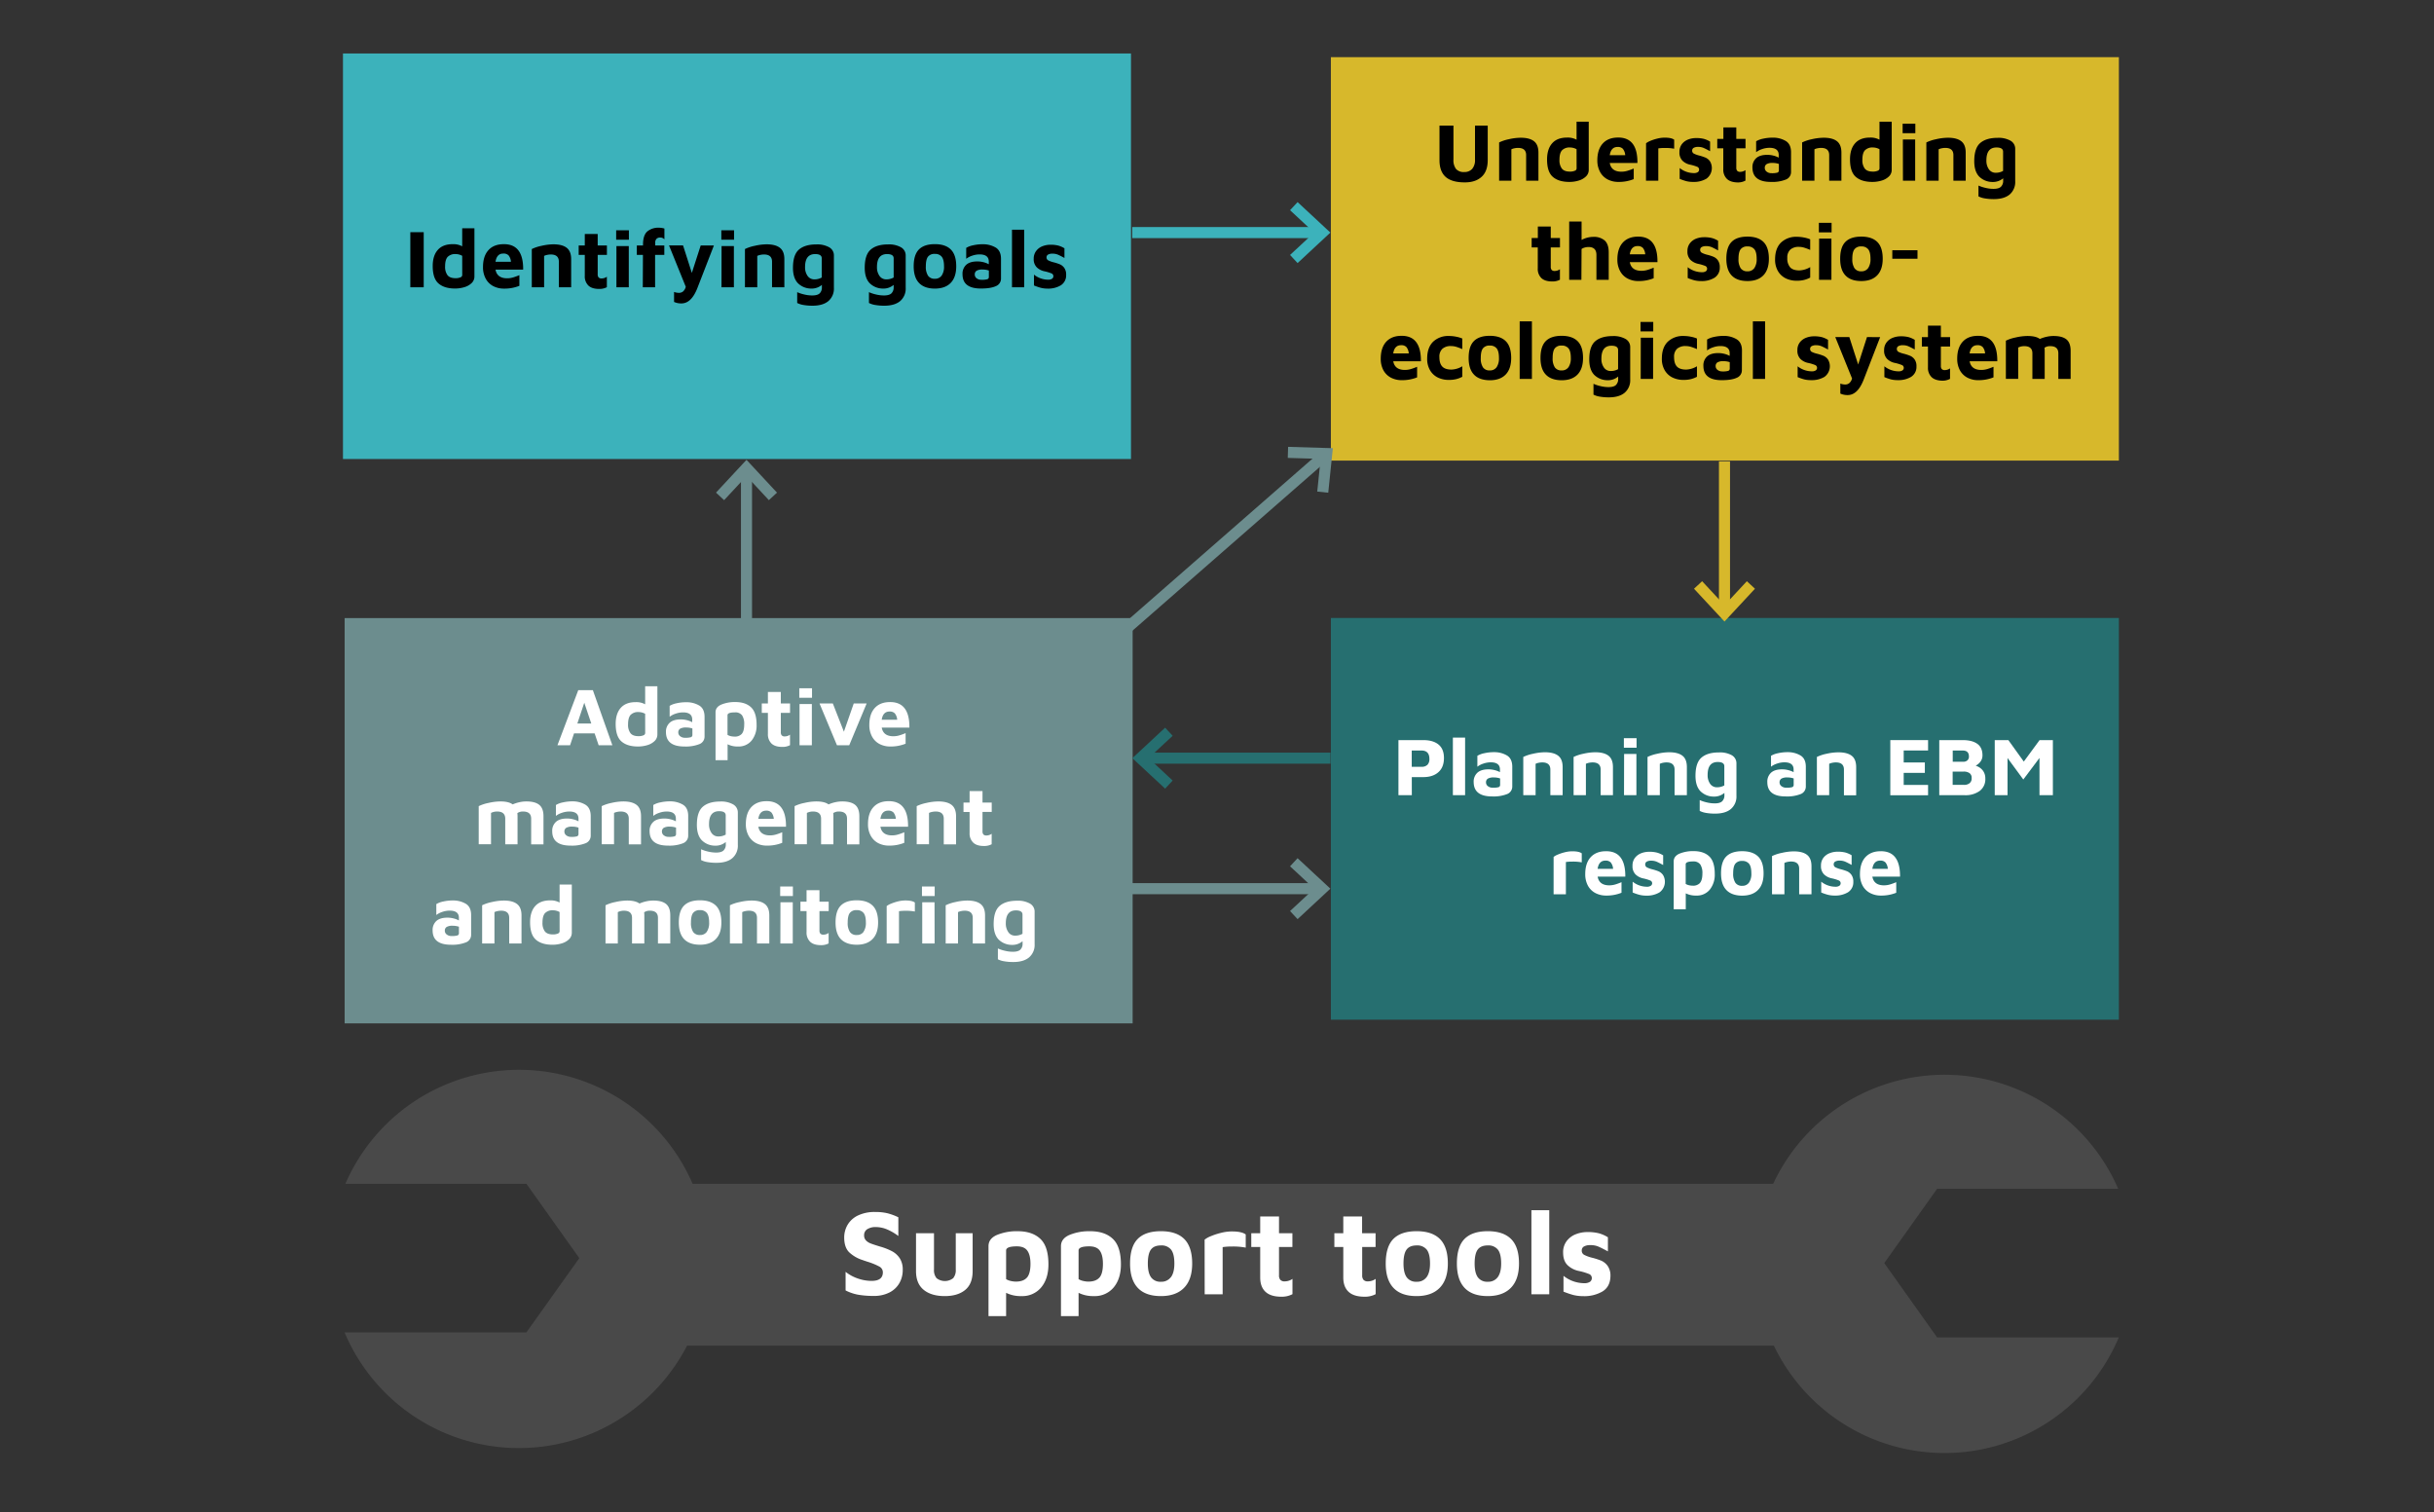 <svg id="Ebene_1" data-name="Ebene 1" xmlns="http://www.w3.org/2000/svg" viewBox="0 0 1320 820"><rect x="0" y="0" width="1320" height="820" fill="#333333" stroke="none"/><defs><style>.cls-1{fill:#3cb2bb;}.cls-2{fill:#d7b82b;}.cls-3{fill:#6c8d8e;}.cls-4{fill:#266f70;}.cls-5{fill:#494949;}.cls-6{fill:#fff;}.cls-10,.cls-7,.cls-8,.cls-9{fill:none;stroke-miterlimit:10;stroke-width:6px;}.cls-7{stroke:#3cb2bb;}.cls-8{stroke:#6c8d8e;}.cls-9{stroke:#266f70;}.cls-10{stroke:#d7b82b;}</style></defs><title>aquacross_Website_grafik_01</title><rect class="cls-1" x="186" y="29" width="427.35" height="219.93"/><rect class="cls-2" x="721.76" y="31" width="427.35" height="218.79"/><rect class="cls-3" x="186.9" y="335.2" width="427.35" height="219.8"/><rect class="cls-4" x="721.76" y="335.14" width="427.35" height="217.86"/><path class="cls-5" d="M1050.53,725.29h0L1021.87,685l28.66-40.32h98.19A102.61,102.61,0,0,0,961.62,642h-586a102.61,102.61,0,0,0-188.31,0h98.19l28.67,40.31L285.45,722.6H186.87a102.62,102.62,0,0,0,185.73,7.17H962a102.62,102.62,0,0,0,187.07-4.48Z"/><path class="cls-6" d="M465.38,702.14a24.39,24.39,0,0,1-6.8-2.32V689.74a21.79,21.79,0,0,0,6.7,3.63,22.86,22.86,0,0,0,7.36,1.28q6.15,0,6.15-4.65a3.53,3.53,0,0,0-2-3.17,35.7,35.7,0,0,0-6.34-2.58c-1.35-.44-2.18-.72-2.49-.85a18.86,18.86,0,0,1-7.42-4.25q-2.71-2.68-2.71-8a13.54,13.54,0,0,1,1.83-6.9,13,13,0,0,1,5.62-5.07,20.86,20.86,0,0,1,9.36-1.9,27.78,27.78,0,0,1,6.63.69,31.14,31.14,0,0,1,5.92,2.19v10.14a28.59,28.59,0,0,0-5.88-3.47,15.83,15.83,0,0,0-6.35-1.37,8.28,8.28,0,0,0-4.61,1.14,3.75,3.75,0,0,0-1.73,3.31,3.86,3.86,0,0,0,1,2.78,7,7,0,0,0,2.59,1.66c1,.4,2.67.94,4.94,1.64a33.74,33.74,0,0,1,6.67,2.61,11.51,11.51,0,0,1,4.18,3.86,11.23,11.23,0,0,1,1.57,6.22,14.21,14.21,0,0,1-1.83,7.19,12.91,12.91,0,0,1-5.39,5.07,18,18,0,0,1-8.41,1.86A48.17,48.17,0,0,1,465.38,702.14Z"/><path class="cls-6" d="M500.92,699.49q-4.16-3.4-4.15-10.2V668.81h9.75V688.5a6.75,6.75,0,0,0,1.4,4.68,7.32,7.32,0,0,0,9,0,6.75,6.75,0,0,0,1.41-4.68V668.81h9.15v20.48c0,4.57-1.31,8-4,10.23s-6.36,3.37-11.15,3.37S503.69,701.76,500.92,699.49Z"/><path class="cls-6" d="M564.2,671.86q4.38,4.14,4.38,13.83,0,7.78-3.92,12.49a13.22,13.22,0,0,1-10.73,4.71,17.55,17.55,0,0,1-8.3-1.77v12.63h-9.55V675.81q0-4,4.41-6a28,28,0,0,1,11.35-2.1Q559.82,667.7,564.2,671.86Zm-7.26,21q1.9-2.22,1.9-7.46,0-4.71-1.67-7.09c-1.11-1.6-3-2.39-5.72-2.39q-5.82,0-5.82,2.22v15.57a8.35,8.35,0,0,0,2.61,1,12.58,12.58,0,0,0,2.81.33C553.71,695,555.68,694.3,556.94,692.82Z"/><path class="cls-6" d="M603.51,671.86q4.38,4.14,4.38,13.83,0,7.78-3.92,12.49a13.24,13.24,0,0,1-10.73,4.71,17.62,17.62,0,0,1-8.31-1.77v12.63h-9.55V675.81c0-2.66,1.48-4.66,4.42-6a27.9,27.9,0,0,1,11.35-2.1Q599.13,667.7,603.51,671.86Zm-7.26,21q1.89-2.22,1.89-7.46,0-4.71-1.66-7.09c-1.12-1.6-3-2.39-5.73-2.39q-5.82,0-5.82,2.22v15.57a8.5,8.5,0,0,0,2.62,1,12.58,12.58,0,0,0,2.81.33Q594.35,695,596.25,692.82Z"/><path class="cls-6" d="M617.05,698.44q-4.2-4.44-4.19-13.21,0-9.15,4.15-13.34t12.59-4.19q8.45,0,12.69,4.29t4.25,13.24q0,8.64-4.38,13.15t-12.56,4.51Q621.23,702.89,617.05,698.44Zm18-5.85q1.83-2.52,1.83-7.36,0-5.29-1.8-7.55a6.55,6.55,0,0,0-5.46-2.26q-3.79,0-5.46,2.26t-1.67,7.55c0,3.36.58,5.84,1.74,7.46a6.18,6.18,0,0,0,5.39,2.42A6.28,6.28,0,0,0,635,692.59Z"/><path class="cls-6" d="M653.28,672.28a13.82,13.82,0,0,1,3.43-1.9,37,37,0,0,1,5.5-1.79,23.86,23.86,0,0,1,5.85-.76c3.62,0,6.12.55,7.52,1.64v7.13a36.58,36.58,0,0,0-7.52-.59,31.43,31.43,0,0,0-5,.33v25.57h-9.74Z"/><path class="cls-6" d="M686.27,700.54q-2.84-2.68-2.84-7.72V676.27h-4.84v-7.46h4.84v-9.09h10.2v9.09h7.26v7.46h-7.26v15.3a3.72,3.72,0,0,0,.72,2.52,3.07,3.07,0,0,0,2.42.82,7,7,0,0,0,2.16-.36,6.61,6.61,0,0,0,2-1v8.3a12.37,12.37,0,0,1-6.08,1.38C691,703.22,688.17,702.32,686.27,700.54Z"/><path class="cls-6" d="M731.33,700.54q-2.83-2.68-2.84-7.72V676.27h-4.84v-7.46h4.84v-9.09h10.2v9.09H746v7.46h-7.26v15.3a3.72,3.72,0,0,0,.72,2.52,3.07,3.07,0,0,0,2.42.82,7,7,0,0,0,2.16-.36,6.61,6.61,0,0,0,2-1v8.3a12.37,12.37,0,0,1-6.08,1.38C736.08,703.22,733.23,702.32,731.33,700.54Z"/><path class="cls-6" d="M755.7,698.44q-4.2-4.44-4.19-13.21,0-9.15,4.15-13.34t12.59-4.19q8.44,0,12.69,4.29t4.25,13.24q0,8.64-4.38,13.15t-12.56,4.51Q759.88,702.89,755.7,698.44Zm18-5.85q1.83-2.52,1.83-7.36,0-5.29-1.8-7.55a6.55,6.55,0,0,0-5.46-2.26q-3.79,0-5.46,2.26t-1.67,7.55c0,3.36.58,5.84,1.74,7.46a6.18,6.18,0,0,0,5.39,2.42A6.28,6.28,0,0,0,773.68,692.59Z"/><path class="cls-6" d="M794.28,698.44q-4.18-4.44-4.18-13.21,0-9.15,4.15-13.34t12.59-4.19q8.43,0,12.69,4.29t4.25,13.24q0,8.64-4.38,13.15t-12.56,4.51Q798.47,702.89,794.28,698.44Zm18-5.85q1.83-2.52,1.83-7.36,0-5.29-1.8-7.55a6.55,6.55,0,0,0-5.46-2.26q-3.8,0-5.46,2.26t-1.67,7.55c0,3.36.58,5.84,1.73,7.46a6.21,6.21,0,0,0,5.4,2.42A6.28,6.28,0,0,0,812.27,692.59Z"/><path class="cls-6" d="M830.51,701.91V656.32h9.68v45.59Z"/><path class="cls-6" d="M853.14,702.27a44.9,44.9,0,0,1-5.23-1.8V691.9a18.21,18.21,0,0,0,11.12,4,5.53,5.53,0,0,0,3.24-.75,2.44,2.44,0,0,0,1-2.06,2.35,2.35,0,0,0-1.63-2.22,32.36,32.36,0,0,0-5.24-1.57,12.43,12.43,0,0,1-6.24-3.14c-1.64-1.57-2.45-3.86-2.45-6.87a9.89,9.89,0,0,1,2-6.34,11.32,11.32,0,0,1,4.94-3.63,16.9,16.9,0,0,1,6.18-1.15,24.14,24.14,0,0,1,6.37.69A19,19,0,0,1,872,671v7.65c-2.22-1.21-4-2.09-5.17-2.61a10.78,10.78,0,0,0-4.25-.79,6.84,6.84,0,0,0-3.6.76,2.38,2.38,0,0,0-1.17,2.12,2.54,2.54,0,0,0,1.31,2.39,19.27,19.27,0,0,0,4.18,1.54,37.42,37.42,0,0,1,5.17,1.66,8.61,8.61,0,0,1,3.4,2.82,9.13,9.13,0,0,1,1.5,5.59q-.12,5.63-4.25,8.21a19.4,19.4,0,0,1-10.46,2.58A21.87,21.87,0,0,1,853.14,702.27Z"/><path d="M222.53,125.92h7.26V155.8h-7.26Z"/><path d="M257.29,123.81v26.08a4.9,4.9,0,0,1-1.47,3.58,9.41,9.41,0,0,1-3.9,2.24,17,17,0,0,1-5.15.76q-5.78,0-8.94-2.73t-3.16-9.45q0-5.65,2.76-8.76c1.83-2.08,4.53-3.11,8.08-3.11a10,10,0,0,1,5.15,1.16v-9.77Zm-6.63,14.92a7.41,7.41,0,0,0-3.49-.94,5.7,5.7,0,0,0-4.39,1.52q-1.4,1.53-1.39,5.16a7.51,7.51,0,0,0,1.3,4.77c.87,1.09,2.31,1.63,4.35,1.63a6.46,6.46,0,0,0,2.64-.45,1.37,1.37,0,0,0,1-1.25Z"/><path d="M283.72,146.21h-15c.57,3.14,2.67,4.71,6.32,4.71a11.56,11.56,0,0,0,3.25-.47,33.16,33.16,0,0,0,3.38-1.24V155a21.45,21.45,0,0,1-8.24,1.52,12.49,12.49,0,0,1-6.05-1.41,9.83,9.83,0,0,1-4-4.05,12.85,12.85,0,0,1-1.44-6.23q0-5.91,2.94-9.16c1.95-2.17,4.74-3.25,8.35-3.25Q283.86,132.37,283.72,146.21Zm-15-4.25h8.37a6.19,6.19,0,0,0-1.27-3.45,3.71,3.71,0,0,0-2.85-1C270.58,137.48,269.17,139,268.72,142Z"/><path d="M293.71,133.31a29.45,29.45,0,0,1,6.41-.81c3.19,0,5.6.63,7.21,1.89s2.42,3.31,2.42,6.18V155.8h-6.67V141.91c0-2.6-1.47-3.9-4.39-3.9a9.48,9.48,0,0,0-2,.23,6.12,6.12,0,0,0-1.61.54v17h-6.68V135.06A22.08,22.08,0,0,1,293.71,133.31Z"/><path d="M319.09,154.86a6.93,6.93,0,0,1-1.95-5.29V138.24h-3.31v-5.11h3.31v-6.22h7v6.22h5v5.11h-5v10.48a2.57,2.57,0,0,0,.49,1.73,2.13,2.13,0,0,0,1.66.56,4.94,4.94,0,0,0,1.48-.25,4.27,4.27,0,0,0,1.34-.7v5.69a8.45,8.45,0,0,1-4.16.94Q321,156.69,319.09,154.86Z"/><path d="M334.16,124.89h6.9V130h-6.9Zm.14,8.56H341l0,22.35H334.3Z"/><path d="M348.68,138.24h-3.32v-5.11h3.36v-.54c0-3.4.82-5.77,2.35-7.1a9.37,9.37,0,0,1,6.3-2,10.24,10.24,0,0,1,1.57.14,8.77,8.77,0,0,1,1.38.31v5.87a3.72,3.72,0,0,0-1-.74,2.75,2.75,0,0,0-1.26-.25,2.81,2.81,0,0,0-2,.67,3,3,0,0,0-.71,2.29v1.34h4.92v5.11h-5V155.8h-6.67Z"/><path d="M387.16,133.13l-8.92,23q-3.27,8.42-8.69,8.42a9.29,9.29,0,0,1-4-.81v-5.42a7.63,7.63,0,0,0,2.64.49,3.44,3.44,0,0,0,2.27-.76,5.11,5.11,0,0,0,1.45-2.51l-9.09-22.44h7.61L375.2,148,380,133.13Z"/><path d="M391.19,124.89h6.9V130h-6.9Zm.13,8.56H398l0,22.35h-6.72Z"/><path d="M409.33,133.31a29.38,29.38,0,0,1,6.41-.81q4.78,0,7.21,1.89t2.42,6.18V155.8h-6.68V141.91q0-3.9-4.39-3.9a9.39,9.39,0,0,0-2,.23,6.35,6.35,0,0,0-1.62.54v17H404V135.06A21.93,21.93,0,0,1,409.33,133.31Z"/><path d="M449.67,134.1a5,5,0,0,1,2.57,4.5v17.47a8.87,8.87,0,0,1-3,7.21q-3,2.5-8.55,2.51a28.28,28.28,0,0,1-5-.4,11.42,11.42,0,0,1-3.36-1.08v-5.87a19.52,19.52,0,0,0,3.63,1.21,18.31,18.31,0,0,0,4.48.58c1.94,0,3.31-.38,4.1-1.16a4.39,4.39,0,0,0,1.18-3.27v-1.3a8.47,8.47,0,0,1-5.73,2,10.25,10.25,0,0,1-7.35-3c-1.73-1.87-2.6-4.62-2.6-8.27q0-7.08,3.25-9.88t9.43-2.8A13.2,13.2,0,0,1,449.67,134.1ZM438,149.68a4.35,4.35,0,0,0,3.65,1.82,7.87,7.87,0,0,0,4-1V140.08c0-1.53-1.19-2.29-3.58-2.29q-5.46,0-5.47,7A8,8,0,0,0,438,149.68Z"/><path d="M488.59,134.1a5,5,0,0,1,2.58,4.5v17.47a8.87,8.87,0,0,1-3,7.21q-3,2.5-8.56,2.51a28.24,28.24,0,0,1-5-.4,11.22,11.22,0,0,1-3.36-1.08v-5.87a19.38,19.38,0,0,0,3.62,1.21,18.43,18.43,0,0,0,4.48.58c1.94,0,3.31-.38,4.1-1.16a4.39,4.39,0,0,0,1.19-3.27v-1.3a8.47,8.47,0,0,1-5.73,2,10.25,10.25,0,0,1-7.35-3c-1.73-1.87-2.6-4.62-2.6-8.27q0-7.08,3.25-9.88t9.43-2.8A13.13,13.13,0,0,1,488.59,134.1ZM477,149.68a4.35,4.35,0,0,0,3.65,1.82,7.9,7.9,0,0,0,4-1V140.08c0-1.53-1.19-2.29-3.58-2.29q-5.48,0-5.47,7A8,8,0,0,0,477,149.68Z"/><path d="M498.38,153.42q-2.86-3-2.87-9,0-6.27,2.85-9.14t8.62-2.87q5.77,0,8.69,2.93t2.91,9.08q0,5.91-3,9c-2,2.06-4.86,3.09-8.6,3.09S500.29,155.46,498.38,153.42Zm12.32-4a8.48,8.48,0,0,0,1.26-5c0-2.42-.42-4.15-1.24-5.18a4.49,4.49,0,0,0-3.74-1.54,4.34,4.34,0,0,0-3.74,1.54q-1.14,1.55-1.14,5.18a8.8,8.8,0,0,0,1.19,5.1,4.22,4.22,0,0,0,3.69,1.66A4.31,4.31,0,0,0,510.7,149.42Z"/><path d="M539.86,134.18q3,1.73,3,6.21l0,10.71a4.34,4.34,0,0,1-2.82,4.09c-1.85.86-4.55,1.28-8.11,1.28q-9.95,0-9.94-7.75a6.54,6.54,0,0,1,2-5.11q2-1.83,6.07-1.83a13.41,13.41,0,0,1,3.31.42,12.28,12.28,0,0,1,2.87,1.1v-1.43q0-3.9-5-3.9a12.33,12.33,0,0,0-4,.69,10.82,10.82,0,0,0-3.25,1.68v-5.91a11.7,11.7,0,0,1,3.7-1.39,23.28,23.28,0,0,1,5.35-.58A13.56,13.56,0,0,1,539.86,134.18Zm-4.48,17.27a1.21,1.21,0,0,0,.9-1.25v-3.49a10.58,10.58,0,0,0-3.45-.54,6,6,0,0,0-3.2.65,2.25,2.25,0,0,0-1,2,2.53,2.53,0,0,0,1,2.1,4,4,0,0,0,2.49.81A11,11,0,0,0,535.38,151.45Z"/><path d="M548.82,155.8V124.58h6.63V155.8Z"/><path d="M564.32,156.05a30.26,30.26,0,0,1-3.58-1.24v-5.87a12.42,12.42,0,0,0,7.61,2.74,3.7,3.7,0,0,0,2.22-.52,1.66,1.66,0,0,0,.69-1.41,1.6,1.6,0,0,0-1.12-1.52,22.34,22.34,0,0,0-3.58-1.08,8.5,8.5,0,0,1-4.28-2.15,6.21,6.21,0,0,1-1.68-4.7A6.81,6.81,0,0,1,562,136a7.75,7.75,0,0,1,3.38-2.48,11.76,11.76,0,0,1,4.23-.79,16.83,16.83,0,0,1,4.37.47,13.1,13.1,0,0,1,3.29,1.46v5.24c-1.52-.83-2.7-1.43-3.54-1.79a7.26,7.26,0,0,0-2.91-.54,4.6,4.6,0,0,0-2.46.52,1.63,1.63,0,0,0-.81,1.45,1.75,1.75,0,0,0,.9,1.64,13.15,13.15,0,0,0,2.86,1.05,25.66,25.66,0,0,1,3.54,1.14,5.85,5.85,0,0,1,2.33,1.93,6.23,6.23,0,0,1,1,3.83,6.33,6.33,0,0,1-2.91,5.62,13.27,13.27,0,0,1-7.17,1.77A15,15,0,0,1,564.32,156.05Z"/><path d="M784.06,96q-3.4-3-3.4-9.14V68.11h7.57V86.52a7.83,7.83,0,0,0,1.39,5.11,5.47,5.47,0,0,0,4.43,1.66,5.53,5.53,0,0,0,4.35-1.71,7.39,7.39,0,0,0,1.52-5.06V68.11h6.9V86.83q0,6.06-3.34,9.08t-9.07,3Q787.46,98.93,784.06,96Z"/><path d="M818.29,75.5a29.23,29.23,0,0,1,6.4-.8c3.2,0,5.6.62,7.21,1.88s2.42,3.31,2.42,6.18V98h-6.67V84.1c0-2.6-1.47-3.89-4.39-3.89a9.46,9.46,0,0,0-2,.22,6.25,6.25,0,0,0-1.61.54V98H813V77.25A22.19,22.19,0,0,1,818.29,75.5Z"/><path d="M861.6,66V92.08a4.87,4.87,0,0,1-1.48,3.58,9.31,9.31,0,0,1-3.89,2.24,17,17,0,0,1-5.15.76q-5.79,0-8.94-2.73T839,86.48q0-5.66,2.76-8.76c1.83-2.08,4.53-3.11,8.08-3.11A10,10,0,0,1,855,75.77V66ZM855,80.92a7.44,7.44,0,0,0-3.49-.94,5.68,5.68,0,0,0-4.39,1.52q-1.4,1.53-1.39,5.16a7.51,7.51,0,0,0,1.3,4.77c.86,1.09,2.31,1.63,4.34,1.63a6.48,6.48,0,0,0,2.65-.45,1.38,1.38,0,0,0,1-1.25Z"/><path d="M888,88.4h-15c.57,3.14,2.67,4.71,6.32,4.71a11.49,11.49,0,0,0,3.24-.47A33.29,33.29,0,0,0,886,91.4v5.74a21.47,21.47,0,0,1-8.25,1.52,12.45,12.45,0,0,1-6-1.41,9.85,9.85,0,0,1-4-4A13,13,0,0,1,866.26,87q0-5.91,2.93-9.16t8.36-3.25Q888.17,74.56,888,88.4Zm-15-4.25h8.38a6.14,6.14,0,0,0-1.28-3.45,3.67,3.67,0,0,0-2.84-1Q873.7,79.67,873,84.15Z"/><path d="M892.69,77.7A9.54,9.54,0,0,1,895,76.4a24.18,24.18,0,0,1,3.77-1.23,16.28,16.28,0,0,1,4-.52q3.72,0,5.16,1.12v4.88a25.06,25.06,0,0,0-5.16-.4,22.75,22.75,0,0,0-3.44.22V98h-6.68Z"/><path d="M914.51,98.24A30.36,30.36,0,0,1,910.92,97V91.14a12.49,12.49,0,0,0,7.62,2.73,3.75,3.75,0,0,0,2.22-.52,1.66,1.66,0,0,0,.69-1.41,1.61,1.61,0,0,0-1.12-1.52,22.68,22.68,0,0,0-3.58-1.08,8.38,8.38,0,0,1-4.28-2.15,6.21,6.21,0,0,1-1.68-4.7,6.86,6.86,0,0,1,1.34-4.35,7.81,7.81,0,0,1,3.38-2.48,11.77,11.77,0,0,1,4.24-.79,16.83,16.83,0,0,1,4.37.47,13.43,13.43,0,0,1,3.29,1.46V82c-1.53-.83-2.71-1.43-3.54-1.79a7.33,7.33,0,0,0-2.91-.54,4.61,4.61,0,0,0-2.47.52,1.64,1.64,0,0,0-.8,1.45,1.74,1.74,0,0,0,.89,1.64,13.49,13.49,0,0,0,2.87,1.05A26.6,26.6,0,0,1,925,85.51a6,6,0,0,1,2.33,1.93,7.14,7.14,0,0,1-1.88,9.45,13.27,13.27,0,0,1-7.17,1.77A15,15,0,0,1,914.51,98.24Z"/><path d="M936.57,97.05a6.93,6.93,0,0,1-2-5.29V80.43H931.3V75.32h3.32V69.1h7v6.22h5v5.11h-5V90.91a2.57,2.57,0,0,0,.49,1.73,2.13,2.13,0,0,0,1.66.56,5,5,0,0,0,1.48-.25,4.59,4.59,0,0,0,1.34-.69v5.68a8.48,8.48,0,0,1-4.17,1C939.82,98.89,937.87,98.27,936.57,97.05Z"/><path d="M968.31,76.38c2,1.15,3,3.21,3,6.2l0,10.71a4.33,4.33,0,0,1-2.83,4.09,19.92,19.92,0,0,1-8.1,1.28q-9.95,0-10-7.75a6.54,6.54,0,0,1,2-5.11q2-1.83,6.07-1.83a13.41,13.41,0,0,1,3.31.42,12.11,12.11,0,0,1,2.87,1.1V84.06q0-3.9-5-3.9a12.34,12.34,0,0,0-4,.69,10.82,10.82,0,0,0-3.25,1.68V76.62a11.7,11.7,0,0,1,3.7-1.39,23.91,23.91,0,0,1,5.35-.58A13.53,13.53,0,0,1,968.31,76.38Zm-4.48,17.26a1.21,1.21,0,0,0,.89-1.25V88.9a10.49,10.49,0,0,0-3.45-.54,6.1,6.1,0,0,0-3.2.65,2.25,2.25,0,0,0-1,2,2.53,2.53,0,0,0,1.05,2.1,4,4,0,0,0,2.49.81A11.14,11.14,0,0,0,963.83,93.64Z"/><path d="M982.6,75.5a29.23,29.23,0,0,1,6.4-.8c3.2,0,5.6.62,7.21,1.88s2.42,3.31,2.42,6.18V98H992V84.1c0-2.6-1.47-3.89-4.39-3.89a9.46,9.46,0,0,0-2,.22,6.25,6.25,0,0,0-1.61.54V98h-6.68V77.25A22.19,22.19,0,0,1,982.6,75.5Z"/><path d="M1025.91,66V92.08a4.87,4.87,0,0,1-1.48,3.58,9.31,9.31,0,0,1-3.89,2.24,17,17,0,0,1-5.15.76q-5.79,0-8.94-2.73t-3.16-9.45q0-5.66,2.76-8.76c1.83-2.08,4.53-3.11,8.08-3.11a10,10,0,0,1,5.15,1.16V66Zm-6.63,14.92a7.44,7.44,0,0,0-3.49-.94,5.68,5.68,0,0,0-4.39,1.52Q1010,83,1010,86.66a7.51,7.51,0,0,0,1.3,4.77c.86,1.09,2.31,1.63,4.34,1.63a6.48,6.48,0,0,0,2.65-.45,1.38,1.38,0,0,0,1-1.25Z"/><path d="M1031.83,67.08h6.89v5.15h-6.89Zm.13,8.56h6.67l0,22.35H1032Z"/><path d="M1050,75.5a29.3,29.3,0,0,1,6.4-.8c3.2,0,5.6.62,7.22,1.88s2.41,3.31,2.41,6.18V98h-6.67V84.1c0-2.6-1.46-3.89-4.39-3.89a9.46,9.46,0,0,0-2,.22,6.39,6.39,0,0,0-1.61.54V98h-6.67V77.25A21.93,21.93,0,0,1,1050,75.5Z"/><path d="M1090.31,76.29a5,5,0,0,1,2.57,4.5V98.26a8.87,8.87,0,0,1-3,7.21q-3,2.5-8.56,2.51a28.24,28.24,0,0,1-5-.4,11.22,11.22,0,0,1-3.36-1.08v-5.87a19.26,19.26,0,0,0,3.63,1.21,18.31,18.31,0,0,0,4.48.58c1.94,0,3.3-.38,4.09-1.16a4.35,4.35,0,0,0,1.19-3.27v-1.3a8.47,8.47,0,0,1-5.73,2,10.25,10.25,0,0,1-7.35-3c-1.73-1.87-2.6-4.62-2.6-8.27q0-7.08,3.25-9.87t9.43-2.8A13.2,13.2,0,0,1,1090.31,76.29Zm-11.65,15.58a4.35,4.35,0,0,0,3.65,1.82,7.9,7.9,0,0,0,4-1V82.27c0-1.53-1.19-2.29-3.58-2.29q-5.48,0-5.47,7A7.94,7.94,0,0,0,1078.66,91.87Z"/><path d="M835.91,150.8a6.89,6.89,0,0,1-1.95-5.28V134.18h-3.31v-5.1H834v-6.23h7v6.23h5v5.1h-5v10.49a2.6,2.6,0,0,0,.49,1.72,2.14,2.14,0,0,0,1.66.56,4.64,4.64,0,0,0,1.48-.25,4.15,4.15,0,0,0,1.34-.69v5.69a8.45,8.45,0,0,1-4.16.94Q837.86,152.64,835.91,150.8Z"/><path d="M870.25,130.42q2.19,2,2.19,6.45v14.87h-6.67V138.26c0-2.87-1.44-4.3-4.3-4.3a7.49,7.49,0,0,0-2.11.31,5,5,0,0,0-1.65.77l-.09,16.7H851V120.12h6.72v10a13.31,13.31,0,0,1,6.4-1.66A8.9,8.9,0,0,1,870.25,130.42Z"/><path d="M898.87,142.16h-15c.57,3.13,2.67,4.7,6.32,4.7a11.49,11.49,0,0,0,3.24-.47,30.88,30.88,0,0,0,3.39-1.23v5.73a21.28,21.28,0,0,1-8.25,1.53,12.34,12.34,0,0,1-6-1.42,9.77,9.77,0,0,1-4-4.05,12.83,12.83,0,0,1-1.44-6.23q0-5.91,2.94-9.16c2-2.16,4.74-3.24,8.35-3.24Q899,128.32,898.87,142.16Zm-15-4.26h8.37a6.25,6.25,0,0,0-1.27-3.45,3.75,3.75,0,0,0-2.85-1C885.73,133.42,884.31,134.92,883.87,137.9Z"/><path d="M918.85,152a28.37,28.37,0,0,1-3.58-1.23v-5.87a12.47,12.47,0,0,0,7.61,2.73,3.79,3.79,0,0,0,2.22-.51,1.68,1.68,0,0,0,.69-1.41,1.61,1.61,0,0,0-1.12-1.53,23.68,23.68,0,0,0-3.58-1.07,8.58,8.58,0,0,1-4.28-2.15,6.23,6.23,0,0,1-1.68-4.71,6.76,6.76,0,0,1,1.35-4.34,7.85,7.85,0,0,1,3.38-2.49,11.75,11.75,0,0,1,4.23-.78,16.83,16.83,0,0,1,4.37.47,12.75,12.75,0,0,1,3.29,1.46v5.24q-2.28-1.26-3.54-1.8a7.45,7.45,0,0,0-2.91-.53,4.7,4.7,0,0,0-2.46.51,1.64,1.64,0,0,0-.81,1.46,1.73,1.73,0,0,0,.9,1.63,12.57,12.57,0,0,0,2.86,1.06,24.36,24.36,0,0,1,3.54,1.14,5.74,5.74,0,0,1,2.33,1.92,6.25,6.25,0,0,1,1,3.83,6.35,6.35,0,0,1-2.91,5.63,13.27,13.27,0,0,1-7.17,1.77A15,15,0,0,1,918.85,152Z"/><path d="M939.1,149.37q-2.86-3-2.87-9.05,0-6.27,2.85-9.14c1.89-1.91,4.77-2.86,8.62-2.86s6.75,1,8.69,2.93,2.91,5,2.91,9.07q0,5.91-3,9t-8.6,3.09Q942,152.42,939.1,149.37Zm12.32-4a8.56,8.56,0,0,0,1.25-5q0-3.63-1.23-5.17a4.5,4.5,0,0,0-3.74-1.55,4.35,4.35,0,0,0-3.74,1.55q-1.14,1.54-1.14,5.17a8.86,8.86,0,0,0,1.18,5.11,4.26,4.26,0,0,0,3.7,1.66A4.32,4.32,0,0,0,951.42,145.36Z"/><path d="M968.53,151a10.11,10.11,0,0,1-4.28-3.92,12.12,12.12,0,0,1-1.59-6.39q0-6,3.23-9.16a11.87,11.87,0,0,1,8.6-3.11,19.82,19.82,0,0,1,3.8.38,15.74,15.74,0,0,1,3.41,1v5.74a28,28,0,0,0-3.27-1.23,9.84,9.84,0,0,0-2.87-.43,6.74,6.74,0,0,0-4.61,1.46,5.71,5.71,0,0,0-1.66,4.54,7.3,7.3,0,0,0,1.55,5.11c1,1.1,2.71,1.66,5,1.66a12.32,12.32,0,0,0,5.86-1.79v5.68a14.23,14.23,0,0,1-3.33,1.28,16.45,16.45,0,0,1-3.88.43A13.68,13.68,0,0,1,968.53,151Z"/><path d="M986.4,120.83h6.9V126h-6.9Zm.14,8.56h6.67l0,22.35h-6.72Z"/><path d="M1000.83,149.37c-1.92-2-2.87-5.05-2.87-9.05q0-6.27,2.84-9.14c1.9-1.91,4.77-2.86,8.63-2.86s6.75,1,8.69,2.93,2.91,5,2.91,9.07q0,5.91-3,9t-8.6,3.09C1005.6,152.42,1002.74,151.4,1000.83,149.37Zm12.32-4a8.56,8.56,0,0,0,1.25-5q0-3.63-1.23-5.17a4.5,4.5,0,0,0-3.74-1.55,4.33,4.33,0,0,0-3.74,1.55q-1.16,1.54-1.15,5.17a8.86,8.86,0,0,0,1.19,5.11,4.25,4.25,0,0,0,3.7,1.66A4.32,4.32,0,0,0,1013.15,145.36Z"/><path d="M1026.23,135.71h13.66v4.61h-13.66Z"/><path d="M770.58,195.91h-15c.56,3.14,2.67,4.71,6.31,4.71a11.51,11.51,0,0,0,3.25-.47,32.32,32.32,0,0,0,3.38-1.24v5.74a21.41,21.41,0,0,1-8.24,1.52,12.49,12.49,0,0,1-6.05-1.41,9.89,9.89,0,0,1-4-4,12.85,12.85,0,0,1-1.43-6.23q0-5.91,2.93-9.16c2-2.17,4.74-3.25,8.36-3.25Q770.71,182.07,770.58,195.91Zm-15-4.25H764a6.22,6.22,0,0,0-1.28-3.45,3.69,3.69,0,0,0-2.84-1Q756.25,187.18,755.57,191.66Z"/><path d="M779.85,204.78a10,10,0,0,1-4.28-3.92,12.06,12.06,0,0,1-1.59-6.38q0-6,3.23-9.16a11.84,11.84,0,0,1,8.6-3.11,19.23,19.23,0,0,1,3.81.38,15.11,15.11,0,0,1,3.4,1v5.73a30.44,30.44,0,0,0-3.27-1.23,10.17,10.17,0,0,0-2.87-.42,6.74,6.74,0,0,0-4.61,1.45,5.74,5.74,0,0,0-1.66,4.55q0,3.45,1.55,5.1t5,1.66a12.24,12.24,0,0,0,5.87-1.79v5.69a14.94,14.94,0,0,1-3.34,1.28,16.42,16.42,0,0,1-3.88.42A13.54,13.54,0,0,1,779.85,204.78Z"/><path d="M799.34,203.13c-1.91-2-2.87-5-2.87-9q0-6.27,2.84-9.14c1.9-1.91,4.77-2.87,8.63-2.87s6.75,1,8.69,2.94,2.91,5,2.91,9.07q0,5.91-3,9t-8.6,3.09C804.11,206.17,801.25,205.16,799.34,203.13Zm12.32-4a8.56,8.56,0,0,0,1.25-5q0-3.63-1.23-5.18a4.49,4.49,0,0,0-3.74-1.54,4.34,4.34,0,0,0-3.74,1.54c-.76,1-1.15,2.76-1.15,5.18a8.8,8.8,0,0,0,1.19,5.1,4.22,4.22,0,0,0,3.7,1.66A4.31,4.31,0,0,0,811.66,199.12Z"/><path d="M824.15,205.5V174.28h6.63V205.5Z"/><path d="M838.31,203.13c-1.91-2-2.87-5-2.87-9q0-6.27,2.85-9.14c1.89-1.91,4.77-2.87,8.62-2.87s6.75,1,8.69,2.94,2.91,5,2.91,9.07q0,5.91-3,9t-8.6,3.09Q841.18,206.17,838.31,203.13Zm12.32-4a8.56,8.56,0,0,0,1.25-5q0-3.63-1.23-5.18a4.49,4.49,0,0,0-3.74-1.54,4.34,4.34,0,0,0-3.74,1.54q-1.14,1.54-1.14,5.18a8.81,8.81,0,0,0,1.18,5.1,4.25,4.25,0,0,0,3.7,1.66A4.31,4.31,0,0,0,850.63,199.12Z"/><path d="M881.52,183.8a5,5,0,0,1,2.57,4.5v17.47a8.87,8.87,0,0,1-3,7.21q-3,2.51-8.56,2.51a28.24,28.24,0,0,1-5-.4,11.22,11.22,0,0,1-3.36-1.08v-5.87a19.26,19.26,0,0,0,3.63,1.21,18.29,18.29,0,0,0,4.47.58c2,0,3.31-.38,4.1-1.16a4.39,4.39,0,0,0,1.19-3.27v-1.3a8.47,8.47,0,0,1-5.73,2,10.25,10.25,0,0,1-7.35-3c-1.73-1.87-2.6-4.62-2.6-8.27q0-7.08,3.25-9.87t9.43-2.8A13.2,13.2,0,0,1,881.52,183.8Zm-11.65,15.58a4.35,4.35,0,0,0,3.65,1.82,7.9,7.9,0,0,0,4-1V189.78c0-1.53-1.19-2.29-3.58-2.29q-5.47,0-5.47,7A7.94,7.94,0,0,0,869.87,199.38Z"/><path d="M889.69,174.59h6.9v5.15h-6.9Zm.13,8.56h6.68l0,22.35h-6.72Z"/><path d="M907.12,204.78a9.93,9.93,0,0,1-4.28-3.92,12.06,12.06,0,0,1-1.59-6.38q0-6,3.22-9.16a11.84,11.84,0,0,1,8.6-3.11,19.08,19.08,0,0,1,3.81.38,15.37,15.37,0,0,1,3.41,1v5.73a32.12,32.12,0,0,0-3.27-1.23,10.23,10.23,0,0,0-2.87-.42,6.79,6.79,0,0,0-4.62,1.45,5.77,5.77,0,0,0-1.65,4.55q0,3.45,1.54,5.1t5,1.66a12.24,12.24,0,0,0,5.87-1.79v5.69a14.76,14.76,0,0,1-3.34,1.28,16.39,16.39,0,0,1-3.87.42A13.54,13.54,0,0,1,907.12,204.78Z"/><path d="M941.65,183.89c2,1.15,3.05,3.21,3.05,6.2l-.05,10.71a4.34,4.34,0,0,1-2.82,4.09c-1.85.86-4.55,1.28-8.11,1.28q-9.94,0-9.94-7.75a6.54,6.54,0,0,1,2-5.11q2-1.83,6.07-1.83a13.41,13.41,0,0,1,3.31.42,12.28,12.28,0,0,1,2.87,1.1v-1.43q0-3.9-5-3.9a12.08,12.08,0,0,0-4,.7,10.59,10.59,0,0,0-3.25,1.67v-5.91a11.7,11.7,0,0,1,3.7-1.39,23.84,23.84,0,0,1,5.35-.58A13.47,13.47,0,0,1,941.65,183.89Zm-4.48,17.26a1.21,1.21,0,0,0,.9-1.25v-3.49a10.58,10.58,0,0,0-3.45-.54,6.1,6.1,0,0,0-3.2.65,2.25,2.25,0,0,0-1,2,2.53,2.53,0,0,0,1.05,2.1,4,4,0,0,0,2.49.81A11,11,0,0,0,937.17,201.15Z"/><path d="M950.61,205.5V174.28h6.63V205.5Z"/><path d="M978.47,205.75a30.26,30.26,0,0,1-3.58-1.24v-5.86a12.49,12.49,0,0,0,7.62,2.73,3.69,3.69,0,0,0,2.21-.52,1.66,1.66,0,0,0-.42-2.93,22.54,22.54,0,0,0-3.59-1.08,8.39,8.39,0,0,1-4.27-2.15,6.21,6.21,0,0,1-1.68-4.7,6.8,6.8,0,0,1,1.34-4.35,7.81,7.81,0,0,1,3.38-2.48,11.77,11.77,0,0,1,4.24-.79,16.74,16.74,0,0,1,4.36.47,13.32,13.32,0,0,1,3.3,1.46v5.24c-1.53-.83-2.71-1.43-3.54-1.79a7.33,7.33,0,0,0-2.91-.54,4.71,4.71,0,0,0-2.47.52,1.62,1.62,0,0,0-.8,1.45,1.74,1.74,0,0,0,.89,1.64,13.28,13.28,0,0,0,2.87,1A26.6,26.6,0,0,1,989,193a6,6,0,0,1,2.33,1.93,7.13,7.13,0,0,1-1.89,9.45,13.26,13.26,0,0,1-7.16,1.77A15.07,15.07,0,0,1,978.47,205.75Z"/><path d="M1019.64,182.83l-8.91,23q-3.27,8.41-8.69,8.42a9.26,9.26,0,0,1-4-.81v-5.42a7.56,7.56,0,0,0,2.64.5,3.42,3.42,0,0,0,2.26-.77,5.13,5.13,0,0,0,1.46-2.5l-9.1-22.45h7.62l4.79,14.88,4.79-14.88Z"/><path d="M1025.51,205.75a29.65,29.65,0,0,1-3.58-1.24v-5.86a12.47,12.47,0,0,0,7.61,2.73,3.7,3.7,0,0,0,2.22-.52,1.66,1.66,0,0,0,.69-1.41,1.61,1.61,0,0,0-1.12-1.52,22.34,22.34,0,0,0-3.58-1.08,8.42,8.42,0,0,1-4.28-2.15,6.21,6.21,0,0,1-1.68-4.7,6.81,6.81,0,0,1,1.35-4.35,7.75,7.75,0,0,1,3.38-2.48,11.76,11.76,0,0,1,4.23-.79,16.83,16.83,0,0,1,4.37.47,13.1,13.1,0,0,1,3.29,1.46v5.24c-1.52-.83-2.7-1.43-3.54-1.79a7.3,7.3,0,0,0-2.91-.54,4.64,4.64,0,0,0-2.46.52,1.63,1.63,0,0,0-.81,1.45,1.75,1.75,0,0,0,.9,1.64,13.15,13.15,0,0,0,2.86,1A25.66,25.66,0,0,1,1036,193a5.92,5.92,0,0,1,2.33,1.93,6.23,6.23,0,0,1,1,3.83,6.33,6.33,0,0,1-2.91,5.62,13.27,13.27,0,0,1-7.17,1.77A15,15,0,0,1,1025.51,205.75Z"/><path d="M1047.57,204.56a6.93,6.93,0,0,1-2-5.29V187.94h-3.31v-5.11h3.31v-6.22h7v6.22h5v5.11h-5v10.48a2.57,2.57,0,0,0,.49,1.73,2.13,2.13,0,0,0,1.66.56,4.94,4.94,0,0,0,1.48-.25,4.47,4.47,0,0,0,1.34-.69v5.68a8.44,8.44,0,0,1-4.16,1C1050.82,206.4,1048.87,205.78,1047.57,204.56Z"/><path d="M1083.16,195.91h-15c.57,3.14,2.67,4.71,6.32,4.71a11.49,11.49,0,0,0,3.24-.47,33.29,33.29,0,0,0,3.39-1.24v5.74a21.47,21.47,0,0,1-8.25,1.52,12.45,12.45,0,0,1-6-1.41,9.85,9.85,0,0,1-4-4,13,13,0,0,1-1.43-6.23q0-5.91,2.93-9.16t8.36-3.25Q1083.3,182.07,1083.16,195.91Zm-15-4.25h8.38a6.14,6.14,0,0,0-1.28-3.45,3.67,3.67,0,0,0-2.84-1Q1068.82,187.18,1068.15,191.66Z"/><path d="M1120.66,184.06q2.28,1.86,2.28,6.21V205.5h-6.67V191.61c0-2.6-1.47-3.89-4.39-3.89a5.38,5.38,0,0,0-3.1.85c.06.71.09,1.28.09,1.7V205.5h-6.67V191.61c0-2.6-1.46-3.89-4.39-3.89a7.25,7.25,0,0,0-3.31.76v17h-6.68V184.76a21.93,21.93,0,0,1,5.33-1.75,29.39,29.39,0,0,1,6.41-.8c3,0,5.24.53,6.67,1.61a20.25,20.25,0,0,1,3.7-1.19,17.55,17.55,0,0,1,3.69-.42C1116.79,182.21,1119.13,182.83,1120.66,184.06Z"/><path class="cls-6" d="M765.66,431.25H758.4V401.37h13.44q5.37,0,8.31,2.42t2.93,7.3q0,5-3,7.66c-2,1.8-4.74,2.69-8.26,2.69h-6.18Zm5.28-15.41a4.23,4.23,0,0,0,3.25-1.14,4.42,4.42,0,0,0,1-3.11q0-4.57-4.3-4.57h-5.28v8.82Z"/><path class="cls-6" d="M787.92,431.25V400h6.63v31.22Z"/><path class="cls-6" d="M817.13,409.64q3,1.73,3,6.2l0,10.71a4.35,4.35,0,0,1-2.82,4.1,20.21,20.21,0,0,1-8.11,1.27q-9.94,0-10-7.75a6.51,6.51,0,0,1,2-5.1q2-1.85,6.07-1.84a13.1,13.1,0,0,1,3.32.43,12.19,12.19,0,0,1,2.86,1.09v-1.43q0-3.9-5-3.9a12.36,12.36,0,0,0-4,.7,10.38,10.38,0,0,0-3.25,1.68v-5.91a11.46,11.46,0,0,1,3.7-1.39,23.33,23.33,0,0,1,5.35-.59A13.53,13.53,0,0,1,817.13,409.64Zm-4.48,17.27a1.23,1.23,0,0,0,.89-1.26v-3.49a10.49,10.49,0,0,0-3.45-.54,6.1,6.1,0,0,0-3.2.65,2.26,2.26,0,0,0-1,2,2.52,2.52,0,0,0,1.06,2.11,4,4,0,0,0,2.48.8A11.23,11.23,0,0,0,812.65,426.91Z"/><path class="cls-6" d="M831.42,408.77a29.29,29.29,0,0,1,6.4-.81q4.8,0,7.21,1.88c1.62,1.25,2.42,3.32,2.42,6.18v15.23h-6.67V417.37c0-2.6-1.47-3.9-4.39-3.9a9.46,9.46,0,0,0-2,.22,6.39,6.39,0,0,0-1.61.54v17h-6.68V410.51A22.26,22.26,0,0,1,831.42,408.77Z"/><path class="cls-6" d="M858.7,408.77a29.29,29.29,0,0,1,6.4-.81q4.8,0,7.21,1.88c1.62,1.25,2.42,3.32,2.42,6.18v15.23h-6.67V417.37c0-2.6-1.47-3.9-4.39-3.9a9.46,9.46,0,0,0-2,.22,6.39,6.39,0,0,0-1.61.54v17h-6.67V410.51A22,22,0,0,1,858.7,408.77Z"/><path class="cls-6" d="M880.65,400.34h6.89v5.16h-6.89Zm.13,8.56h6.67l0,22.35h-6.72Z"/><path class="cls-6" d="M898.79,408.77a29.37,29.37,0,0,1,6.4-.81c3.2,0,5.6.63,7.22,1.88s2.41,3.32,2.41,6.18v15.23h-6.67V417.37q0-3.9-4.39-3.9a9.46,9.46,0,0,0-2,.22,6.39,6.39,0,0,0-1.61.54v17h-6.67V410.51A22,22,0,0,1,898.79,408.77Z"/><path class="cls-6" d="M939.13,409.55a5,5,0,0,1,2.57,4.5v17.47a8.86,8.86,0,0,1-3,7.21c-2,1.68-4.85,2.51-8.56,2.51a27.33,27.33,0,0,1-5-.4,11.22,11.22,0,0,1-3.36-1.08V433.9a20,20,0,0,0,3.63,1.21,18.81,18.81,0,0,0,4.48.58c1.94,0,3.3-.39,4.09-1.17a4.32,4.32,0,0,0,1.19-3.27V430a8.42,8.42,0,0,1-5.73,2,10.17,10.17,0,0,1-7.35-3c-1.73-1.86-2.6-4.62-2.6-8.26q0-7.08,3.25-9.88t9.43-2.8A13.2,13.2,0,0,1,939.13,409.55Zm-11.65,15.59a4.34,4.34,0,0,0,3.65,1.81,7.9,7.9,0,0,0,4-1V415.53c0-1.52-1.19-2.28-3.58-2.28q-5.48,0-5.47,7A8,8,0,0,0,927.48,425.14Z"/><path class="cls-6" d="M976.33,409.64q3,1.73,3,6.2l0,10.71a4.35,4.35,0,0,1-2.82,4.1,20.21,20.21,0,0,1-8.11,1.27q-9.95,0-9.95-7.75a6.51,6.51,0,0,1,2-5.1q2-1.85,6.07-1.84a13,13,0,0,1,3.32.43,12.19,12.19,0,0,1,2.86,1.09v-1.43q0-3.9-5-3.9a12.36,12.36,0,0,0-4,.7,10.38,10.38,0,0,0-3.25,1.68v-5.91a11.46,11.46,0,0,1,3.7-1.39,23.33,23.33,0,0,1,5.35-.59A13.51,13.51,0,0,1,976.33,409.64Zm-4.48,17.27a1.22,1.22,0,0,0,.89-1.26v-3.49a10.49,10.49,0,0,0-3.45-.54,6.1,6.1,0,0,0-3.2.65,2.26,2.26,0,0,0-1,2,2.52,2.52,0,0,0,1.06,2.11,4,4,0,0,0,2.48.8A11.19,11.19,0,0,0,971.85,426.91Z"/><path class="cls-6" d="M990.62,408.77A29.37,29.37,0,0,1,997,408c3.2,0,5.6.63,7.22,1.88s2.41,3.32,2.41,6.18v15.23H1000V417.37q0-3.9-4.39-3.9a9.46,9.46,0,0,0-2,.22,6.39,6.39,0,0,0-1.61.54v17h-6.67V410.51A22,22,0,0,1,990.62,408.77Z"/><path class="cls-6" d="M1025.15,401.37h20.48V407h-13.22v6.5h11.47v5.64h-11.47v6.54h13.22v5.6h-20.48Z"/><path class="cls-6" d="M1075.3,417.84a6.92,6.92,0,0,1,1.37,4.36,7.88,7.88,0,0,1-3.09,6.77,13.1,13.1,0,0,1-8,2.28h-13.88V401.37h12.68q5.1,0,7.92,2c1.89,1.33,2.83,3.42,2.83,6.29q0,3.49-3.68,5.6A7.74,7.74,0,0,1,1075.3,417.84ZM1059,413.11h5.83a3.17,3.17,0,0,0,2.08-.72,2.61,2.61,0,0,0,.87-2.15q0-3.23-3.4-3.22H1059Zm9.08,11.69a3.34,3.34,0,0,0,1.18-2.86,3,3,0,0,0-1.21-2.69,5.42,5.42,0,0,0-3.09-.81h-6v7.21h6.1A4.61,4.61,0,0,0,1068.05,424.8Z"/><path class="cls-6" d="M1113.31,401.37v29.88h-7.26v-20.2l-8.78,11.69-8.55-11.65v20.16h-6.94V401.37h7.39l8.37,11.65,8.56-11.65Z"/><path class="cls-6" d="M842.55,464.72a9.35,9.35,0,0,1,2.35-1.3,24,24,0,0,1,3.76-1.23,16.42,16.42,0,0,1,4-.52q3.72,0,5.15,1.12v4.88a24.88,24.88,0,0,0-5.15-.4,21.73,21.73,0,0,0-3.45.22V485h-6.67Z"/><path class="cls-6" d="M881.43,475.42h-15c.56,3.14,2.67,4.71,6.31,4.71a11.51,11.51,0,0,0,3.25-.47,32.32,32.32,0,0,0,3.38-1.24v5.74a21.41,21.41,0,0,1-8.24,1.52,12.49,12.49,0,0,1-6-1.41,9.89,9.89,0,0,1-4-4,13,13,0,0,1-1.43-6.23q0-5.91,2.93-9.16c2-2.17,4.74-3.25,8.36-3.25Q881.56,461.58,881.43,475.42Zm-15-4.25h8.38a6.22,6.22,0,0,0-1.28-3.45,3.69,3.69,0,0,0-2.84-1Q867.1,466.69,866.42,471.17Z"/><path class="cls-6" d="M889,485.25a28.37,28.37,0,0,1-3.58-1.23v-5.86a12.49,12.49,0,0,0,7.62,2.73,3.69,3.69,0,0,0,2.21-.52A1.64,1.64,0,0,0,896,479a1.62,1.62,0,0,0-1.12-1.52,22.54,22.54,0,0,0-3.59-1.08,8.47,8.47,0,0,1-4.27-2.15,6.21,6.21,0,0,1-1.68-4.7,6.8,6.8,0,0,1,1.34-4.35,7.81,7.81,0,0,1,3.38-2.48,11.77,11.77,0,0,1,4.24-.79,16.74,16.74,0,0,1,4.36.47,13.32,13.32,0,0,1,3.3,1.46v5.24c-1.53-.83-2.71-1.43-3.54-1.79a7.33,7.33,0,0,0-2.91-.54,4.61,4.61,0,0,0-2.47.52,1.62,1.62,0,0,0-.8,1.45,1.74,1.74,0,0,0,.89,1.64,13.28,13.28,0,0,0,2.87,1.05,26.6,26.6,0,0,1,3.54,1.14,6,6,0,0,1,2.33,1.93,7.13,7.13,0,0,1-1.89,9.45,13.26,13.26,0,0,1-7.16,1.77A14.59,14.59,0,0,1,889,485.25Z"/><path class="cls-6" d="M926.94,464.42q3,2.85,3,9.48a12.91,12.91,0,0,1-2.69,8.56,9,9,0,0,1-7.34,3.22,12,12,0,0,1-5.69-1.21v8.65h-6.54v-26q0-2.73,3-4.12a19.3,19.3,0,0,1,7.78-1.43Q923.94,461.58,926.94,464.42Zm-5,14.36c.86-1,1.3-2.71,1.3-5.1a8.51,8.51,0,0,0-1.14-4.86,4.46,4.46,0,0,0-3.92-1.64c-2.66,0-4,.51-4,1.52v10.66a5.9,5.9,0,0,0,1.79.72,8.69,8.69,0,0,0,1.93.23A5,5,0,0,0,922,478.78Z"/><path class="cls-6" d="M936.21,482.63q-2.87-3-2.86-9c0-4.18.94-7.23,2.84-9.14s4.77-2.87,8.62-2.87,6.75,1,8.7,2.93,2.91,5,2.91,9.08-1,6.94-3,9-4.87,3.09-8.61,3.09S938.12,484.67,936.21,482.63Zm12.32-4a8.42,8.42,0,0,0,1.26-5q0-3.63-1.23-5.18a4.51,4.51,0,0,0-3.75-1.54,4.35,4.35,0,0,0-3.74,1.54q-1.14,1.54-1.14,5.18a8.8,8.8,0,0,0,1.19,5.1,4.22,4.22,0,0,0,3.69,1.66A4.27,4.27,0,0,0,948.53,478.62Z"/><path class="cls-6" d="M966.36,462.52a29.45,29.45,0,0,1,6.41-.81c3.19,0,5.6.63,7.21,1.89s2.42,3.31,2.42,6.18V485h-6.68V471.12q0-3.9-4.39-3.9a9.39,9.39,0,0,0-2,.23,6.12,6.12,0,0,0-1.61.54v17H961V464.27A22.08,22.08,0,0,1,966.36,462.52Z"/><path class="cls-6" d="M991.27,485.25a28.47,28.47,0,0,1-3.59-1.23v-5.86a12.49,12.49,0,0,0,7.62,2.73,3.75,3.75,0,0,0,2.22-.52,1.66,1.66,0,0,0,.69-1.41,1.6,1.6,0,0,0-1.12-1.52,22.68,22.68,0,0,0-3.58-1.08,8.46,8.46,0,0,1-4.28-2.15,6.21,6.21,0,0,1-1.68-4.7,6.86,6.86,0,0,1,1.34-4.35,7.84,7.84,0,0,1,3.39-2.48,11.68,11.68,0,0,1,4.23-.79,16.83,16.83,0,0,1,4.37.47,13.26,13.26,0,0,1,3.29,1.46v5.24c-1.52-.83-2.7-1.43-3.54-1.79a7.33,7.33,0,0,0-2.91-.54,4.61,4.61,0,0,0-2.47.52,1.64,1.64,0,0,0-.8,1.45,1.76,1.76,0,0,0,.89,1.64,13.49,13.49,0,0,0,2.87,1.05,26.6,26.6,0,0,1,3.54,1.14,5.92,5.92,0,0,1,2.33,1.93,6.23,6.23,0,0,1,1,3.83,6.33,6.33,0,0,1-2.91,5.62,13.27,13.27,0,0,1-7.17,1.77A14.51,14.51,0,0,1,991.27,485.25Z"/><path class="cls-6" d="M1030.42,475.42h-15c.56,3.14,2.67,4.71,6.31,4.71a11.51,11.51,0,0,0,3.25-.47,32.32,32.32,0,0,0,3.38-1.24v5.74a21.41,21.41,0,0,1-8.24,1.52,12.49,12.49,0,0,1-6-1.41,9.89,9.89,0,0,1-4-4,13,13,0,0,1-1.43-6.23q0-5.91,2.93-9.16c2-2.17,4.74-3.25,8.36-3.25Q1030.55,461.58,1030.42,475.42Zm-15-4.25h8.38a6.22,6.22,0,0,0-1.28-3.45,3.69,3.69,0,0,0-2.84-1Q1016.09,466.69,1015.41,471.17Z"/><path class="cls-6" d="M322.47,397.72H311.31l-2.15,6.45h-6.85l11.29-29.88h7.92l10.58,29.88h-7.44Zm-1.8-5.33-3.8-11.29-3.77,11.29Z"/><path class="cls-6" d="M356.51,372.18v26.07a4.88,4.88,0,0,1-1.48,3.59,9.39,9.39,0,0,1-3.9,2.24,17.29,17.29,0,0,1-5.15.76q-5.78,0-8.93-2.73t-3.16-9.46q0-5.64,2.75-8.75c1.84-2.08,4.53-3.12,8.09-3.12a10,10,0,0,1,5.15,1.17v-9.77Zm-6.63,14.92a7.44,7.44,0,0,0-3.49-.94,5.68,5.68,0,0,0-4.39,1.52q-1.39,1.53-1.39,5.15a7.51,7.51,0,0,0,1.3,4.77c.86,1.1,2.31,1.64,4.34,1.64a6.48,6.48,0,0,0,2.65-.45,1.39,1.39,0,0,0,1-1.25Z"/><path class="cls-6" d="M379.09,382.55q3,1.72,3,6.21l0,10.7a4.35,4.35,0,0,1-2.82,4.1,20.18,20.18,0,0,1-8.11,1.28q-9.95,0-10-7.75a6.54,6.54,0,0,1,2-5.11q2-1.83,6.07-1.83a13.49,13.49,0,0,1,3.32.42,12.19,12.19,0,0,1,2.86,1.1v-1.43q0-3.9-5-3.9a12.34,12.34,0,0,0-4,.69,10.82,10.82,0,0,0-3.25,1.68V382.8a11.7,11.7,0,0,1,3.7-1.39,23.34,23.34,0,0,1,5.35-.58A13.5,13.5,0,0,1,379.09,382.55Zm-4.48,17.27a1.23,1.23,0,0,0,.89-1.25v-3.5a10.49,10.49,0,0,0-3.45-.53,6,6,0,0,0-3.2.65,2.24,2.24,0,0,0-1,2,2.52,2.52,0,0,0,1.06,2.11,4,4,0,0,0,2.48.81A11.14,11.14,0,0,0,374.61,399.82Z"/><path class="cls-6" d="M407.31,383.58q3,2.85,3,9.48a12.93,12.93,0,0,1-2.69,8.55,9.05,9.05,0,0,1-7.34,3.23,12,12,0,0,1-5.69-1.21v8.65h-6.54v-26c0-1.82,1-3.19,3-4.12a19.28,19.28,0,0,1,7.77-1.43C402.48,380.74,405.31,381.69,407.31,383.58Zm-5,14.36c.86-1,1.29-2.72,1.29-5.11a8.51,8.51,0,0,0-1.14-4.86,4.44,4.44,0,0,0-3.92-1.63c-2.66,0-4,.51-4,1.52v10.66a5.8,5.8,0,0,0,1.79.72,8.57,8.57,0,0,0,1.92.22A5,5,0,0,0,402.34,397.94Z"/><path class="cls-6" d="M418.4,403.23a6.93,6.93,0,0,1-1.95-5.29V386.61h-3.32V381.5h3.32v-6.23h7v6.23h5v5.11h-5v10.48a2.52,2.52,0,0,0,.5,1.72,2.08,2.08,0,0,0,1.65.56,4.87,4.87,0,0,0,1.48-.24,4.55,4.55,0,0,0,1.35-.7v5.69a8.51,8.51,0,0,1-4.17.94Q420.34,405.06,418.4,403.23Z"/><path class="cls-6" d="M433.47,373.26h6.9v5.15h-6.9Zm.13,8.55h6.68l0,22.36H433.6Z"/><path class="cls-6" d="M470,381.5l-9.45,22.67H453.9l-9.46-22.67h7.22l6,15.32L463,381.5Z"/><path class="cls-6" d="M493.18,394.58h-15c.57,3.14,2.67,4.7,6.32,4.7a11.14,11.14,0,0,0,3.24-.47,30.88,30.88,0,0,0,3.39-1.23v5.74a21.47,21.47,0,0,1-8.25,1.52,12.45,12.45,0,0,1-6-1.41,9.82,9.82,0,0,1-4-4.06,12.9,12.9,0,0,1-1.43-6.22q0-5.91,2.93-9.16t8.36-3.25Q493.32,380.74,493.18,394.58Zm-15-4.25h8.38a6.11,6.11,0,0,0-1.28-3.45,3.67,3.67,0,0,0-2.84-1Q478.85,385.85,478.17,390.33Z"/><path class="cls-6" d="M292.45,436.49q2.3,1.86,2.29,6.2v15.23h-6.68V444q0-3.9-4.39-3.9a5.37,5.37,0,0,0-3.09.85c.06.72.09,1.28.09,1.7v15.23H274V444c0-2.6-1.47-3.9-4.39-3.9a7.3,7.3,0,0,0-3.32.76v17h-6.67V437.18a22,22,0,0,1,5.33-1.74,29.37,29.37,0,0,1,6.4-.81q4.53,0,6.68,1.61a20.15,20.15,0,0,1,3.69-1.19,17.64,17.64,0,0,1,3.7-.42Q290.17,434.63,292.45,436.49Z"/><path class="cls-6" d="M317.31,436.31q3,1.72,3.05,6.2l0,10.71a4.36,4.36,0,0,1-2.83,4.1,20.12,20.12,0,0,1-8.1,1.27q-9.94,0-9.95-7.75a6.51,6.51,0,0,1,2-5.1q2-1.85,6.07-1.84a13,13,0,0,1,3.31.43,12.28,12.28,0,0,1,2.87,1.09V444q0-3.9-5-3.9a12.35,12.35,0,0,0-4,.7,10.38,10.38,0,0,0-3.25,1.68v-5.91a11.46,11.46,0,0,1,3.7-1.39,23.26,23.26,0,0,1,5.35-.59A13.47,13.47,0,0,1,317.31,436.31Zm-4.48,17.27a1.23,1.23,0,0,0,.9-1.26v-3.49a10.53,10.53,0,0,0-3.45-.54,6.1,6.1,0,0,0-3.2.65,2.26,2.26,0,0,0-1,2,2.51,2.51,0,0,0,1.05,2.1,4,4,0,0,0,2.49.81A11.1,11.1,0,0,0,312.83,453.58Z"/><path class="cls-6" d="M331.6,435.44a29.45,29.45,0,0,1,6.41-.81c3.19,0,5.6.63,7.21,1.88s2.42,3.32,2.42,6.18v15.23H341V444c0-2.6-1.47-3.9-4.39-3.9a9.46,9.46,0,0,0-2,.22,6.25,6.25,0,0,0-1.61.54v17h-6.68V437.18A22.15,22.15,0,0,1,331.6,435.44Z"/><path class="cls-6" d="M370.22,436.31q3,1.72,3,6.2l0,10.71a4.35,4.35,0,0,1-2.82,4.1,20.21,20.21,0,0,1-8.11,1.27q-9.94,0-10-7.75a6.51,6.51,0,0,1,2-5.1q2-1.85,6.07-1.84a13,13,0,0,1,3.32.43,12.19,12.19,0,0,1,2.86,1.09V444q0-3.9-5-3.9a12.36,12.36,0,0,0-4,.7,10.38,10.38,0,0,0-3.25,1.68v-5.91a11.46,11.46,0,0,1,3.7-1.39,23.33,23.33,0,0,1,5.35-.59A13.51,13.51,0,0,1,370.22,436.31Zm-4.48,17.27a1.23,1.23,0,0,0,.89-1.26v-3.49a10.49,10.49,0,0,0-3.45-.54,6.1,6.1,0,0,0-3.2.65,2.26,2.26,0,0,0-1,2,2.49,2.49,0,0,0,1.06,2.1,4,4,0,0,0,2.48.81A11.23,11.23,0,0,0,365.74,453.58Z"/><path class="cls-6" d="M397.56,436.22a5,5,0,0,1,2.58,4.5v17.47a8.86,8.86,0,0,1-3,7.21c-2,1.68-4.85,2.51-8.56,2.51a27.33,27.33,0,0,1-5-.4,11.22,11.22,0,0,1-3.36-1.08v-5.86a20.14,20.14,0,0,0,3.62,1.21,18.94,18.94,0,0,0,4.48.58c1.95,0,3.31-.39,4.1-1.17a4.36,4.36,0,0,0,1.19-3.27v-1.3a8.42,8.42,0,0,1-5.73,2,10.17,10.17,0,0,1-7.35-3c-1.73-1.86-2.6-4.62-2.6-8.26q0-7.08,3.25-9.88t9.43-2.8A13.14,13.14,0,0,1,397.56,436.22Zm-11.64,15.59a4.34,4.34,0,0,0,3.65,1.81,7.9,7.9,0,0,0,4-1V442.2c0-1.52-1.19-2.28-3.58-2.28q-5.47,0-5.47,7A8,8,0,0,0,385.92,451.81Z"/><path class="cls-6" d="M426.26,448.34h-15q.85,4.7,6.32,4.7a11.51,11.51,0,0,0,3.25-.47,30,30,0,0,0,3.38-1.23v5.73a21.26,21.26,0,0,1-8.24,1.52,12.49,12.49,0,0,1-6.05-1.41,9.83,9.83,0,0,1-4-4.05,12.83,12.83,0,0,1-1.43-6.23q0-5.91,2.93-9.16c2-2.16,4.74-3.25,8.35-3.25Q426.39,434.49,426.26,448.34Zm-15-4.26h8.38a6.25,6.25,0,0,0-1.28-3.45,3.73,3.73,0,0,0-2.84-1Q411.93,439.6,411.25,444.08Z"/><path class="cls-6" d="M463.75,436.49c1.52,1.24,2.29,3.31,2.29,6.2v15.23h-6.68V444q0-3.9-4.39-3.9a5.37,5.37,0,0,0-3.09.85c.06.72.09,1.28.09,1.7v15.23h-6.68V444q0-3.9-4.39-3.9a7.25,7.25,0,0,0-3.31.76v17h-6.67V437.18a22,22,0,0,1,5.33-1.74,29.29,29.29,0,0,1,6.4-.81c3,0,5.24.54,6.68,1.61a19.9,19.9,0,0,1,3.69-1.19,17.57,17.57,0,0,1,3.7-.42C459.88,434.63,462.23,435.25,463.75,436.49Z"/><path class="cls-6" d="M492.46,448.34h-15c.57,3.13,2.67,4.7,6.32,4.7a11.56,11.56,0,0,0,3.25-.47,30.76,30.76,0,0,0,3.38-1.23v5.73a21.26,21.26,0,0,1-8.24,1.52,12.49,12.49,0,0,1-6-1.41,9.83,9.83,0,0,1-4-4.05,12.83,12.83,0,0,1-1.44-6.23q0-5.91,2.94-9.16c1.95-2.16,4.74-3.25,8.35-3.25Q492.6,434.49,492.46,448.34Zm-15-4.26h8.37a6.25,6.25,0,0,0-1.27-3.45,3.75,3.75,0,0,0-2.85-1C479.32,439.6,477.91,441.09,477.46,444.08Z"/><path class="cls-6" d="M502.45,435.44a29.45,29.45,0,0,1,6.41-.81c3.19,0,5.6.63,7.21,1.88s2.42,3.32,2.42,6.18v15.23h-6.67V444c0-2.6-1.47-3.9-4.39-3.9a9.46,9.46,0,0,0-2,.22,6.25,6.25,0,0,0-1.61.54v17h-6.68V437.18A22.15,22.15,0,0,1,502.45,435.44Z"/><path class="cls-6" d="M527.83,457a6.89,6.89,0,0,1-2-5.28V440.36h-3.31v-5.1h3.31V429h7v6.23h5v5.1h-5v10.48a2.55,2.55,0,0,0,.49,1.73,2.13,2.13,0,0,0,1.66.56,4.64,4.64,0,0,0,1.48-.25,4.25,4.25,0,0,0,1.34-.69v5.69a8.56,8.56,0,0,1-4.16.94Q529.78,458.82,527.83,457Z"/><path class="cls-6" d="M252.5,490.06q3,1.72,3,6.21l0,10.7a4.34,4.34,0,0,1-2.83,4.1,20.1,20.1,0,0,1-8.1,1.28q-9.94,0-9.95-7.75a6.54,6.54,0,0,1,2-5.11q2-1.83,6.07-1.83a13.41,13.41,0,0,1,3.31.42,12.28,12.28,0,0,1,2.87,1.1v-1.43q0-3.9-5-3.9a12.33,12.33,0,0,0-4,.69,10.82,10.82,0,0,0-3.25,1.68v-5.91a11.7,11.7,0,0,1,3.7-1.39,23.34,23.34,0,0,1,5.35-.58A13.53,13.53,0,0,1,252.5,490.06ZM248,507.33a1.22,1.22,0,0,0,.89-1.25v-3.5a10.76,10.76,0,0,0-3.45-.53,6,6,0,0,0-3.2.65,2.24,2.24,0,0,0-1,2,2.54,2.54,0,0,0,1.05,2.11,4,4,0,0,0,2.49.81A11.14,11.14,0,0,0,248,507.33Z"/><path class="cls-6" d="M266.78,489.19a29.45,29.45,0,0,1,6.41-.81q4.8,0,7.21,1.89c1.62,1.25,2.42,3.31,2.42,6.18v15.23h-6.67V497.79c0-2.6-1.47-3.9-4.39-3.9a9.48,9.48,0,0,0-2,.23,6.25,6.25,0,0,0-1.61.54v17h-6.68V490.94A22.24,22.24,0,0,1,266.78,489.19Z"/><path class="cls-6" d="M310.1,479.69v26.07a4.88,4.88,0,0,1-1.48,3.59,9.42,9.42,0,0,1-3.89,2.24,17,17,0,0,1-5.15.76q-5.79,0-8.94-2.73c-2.11-1.82-3.16-5-3.16-9.45q0-5.66,2.75-8.76t8.09-3.12a10,10,0,0,1,5.15,1.17v-9.77Zm-6.63,14.92a7.44,7.44,0,0,0-3.49-.94,5.68,5.68,0,0,0-4.39,1.52q-1.39,1.53-1.39,5.15a7.52,7.52,0,0,0,1.3,4.78c.86,1.09,2.31,1.63,4.34,1.63a6.48,6.48,0,0,0,2.65-.45,1.39,1.39,0,0,0,1-1.25Z"/><path class="cls-6" d="M361.21,490.24q2.3,1.86,2.29,6.21v15.23h-6.68V497.79q0-3.9-4.39-3.9a5.38,5.38,0,0,0-3.09.86c.06.71.09,1.28.09,1.7v15.23h-6.67V497.79c0-2.6-1.47-3.9-4.39-3.9a7.3,7.3,0,0,0-3.32.77v17h-6.67V490.94a21.93,21.93,0,0,1,5.33-1.75,29.37,29.37,0,0,1,6.4-.81c3,0,5.24.54,6.68,1.62a19.41,19.41,0,0,1,3.69-1.19,17.68,17.68,0,0,1,3.7-.43Q358.94,488.38,361.21,490.24Z"/><path class="cls-6" d="M371,509.3c-1.91-2-2.86-5-2.86-9.05,0-4.18.94-7.22,2.84-9.13s4.77-2.87,8.62-2.87,6.75,1,8.69,2.93,2.92,5,2.92,9.07-1,6.95-3,9-4.86,3.09-8.6,3.09S372.93,511.33,371,509.3Zm12.32-4a8.48,8.48,0,0,0,1.26-5c0-2.41-.42-4.14-1.24-5.17a4.48,4.48,0,0,0-3.74-1.54,4.34,4.34,0,0,0-3.74,1.54c-.76,1-1.14,2.76-1.14,5.17a8.84,8.84,0,0,0,1.19,5.11,4.22,4.22,0,0,0,3.69,1.66A4.3,4.3,0,0,0,383.34,505.29Z"/><path class="cls-6" d="M401.17,489.19a29.38,29.38,0,0,1,6.41-.81c3.19,0,5.6.63,7.21,1.89s2.42,3.31,2.42,6.18v15.23h-6.68V497.79q0-3.9-4.39-3.9a9.39,9.39,0,0,0-2,.23,6.35,6.35,0,0,0-1.62.54v17h-6.67V490.94A21.93,21.93,0,0,1,401.17,489.19Z"/><path class="cls-6" d="M423.12,480.77H430v5.15h-6.9Zm.13,8.55h6.68l0,22.36h-6.72Z"/><path class="cls-6" d="M439.36,510.74a6.93,6.93,0,0,1-1.95-5.29V494.12h-3.32V489h3.32v-6.23h7V489h5v5.11h-5V504.6a2.52,2.52,0,0,0,.49,1.72,2.09,2.09,0,0,0,1.66.56,5,5,0,0,0,1.48-.24,4.61,4.61,0,0,0,1.34-.7v5.69a8.49,8.49,0,0,1-4.17.94Q441.32,512.57,439.36,510.74Z"/><path class="cls-6" d="M456,509.3c-1.91-2-2.86-5-2.86-9.05,0-4.18.94-7.22,2.84-9.13s4.77-2.87,8.63-2.87,6.74,1,8.69,2.93,2.91,5,2.91,9.07-1,6.95-3,9-4.87,3.09-8.6,3.09S458,511.33,456,509.3Zm12.32-4a8.48,8.48,0,0,0,1.26-5c0-2.41-.41-4.14-1.23-5.17a4.51,4.51,0,0,0-3.74-1.54,4.36,4.36,0,0,0-3.75,1.54c-.76,1-1.14,2.76-1.14,5.17a8.84,8.84,0,0,0,1.19,5.11,4.22,4.22,0,0,0,3.7,1.66A4.29,4.29,0,0,0,468.36,505.29Z"/><path class="cls-6" d="M480.86,491.38a9.58,9.58,0,0,1,2.35-1.29,25.26,25.26,0,0,1,3.77-1.24,16.75,16.75,0,0,1,4-.51q3.72,0,5.16,1.12v4.88a25.06,25.06,0,0,0-5.16-.4,21.51,21.51,0,0,0-3.44.22v17.52h-6.68Z"/><path class="cls-6" d="M500,480.77h6.9v5.15H500Zm.14,8.55h6.67l.05,22.36h-6.72Z"/><path class="cls-6" d="M518.18,489.19a29.29,29.29,0,0,1,6.4-.81q4.8,0,7.21,1.89c1.62,1.25,2.42,3.31,2.42,6.18v15.23h-6.67V497.79c0-2.6-1.47-3.9-4.39-3.9a9.48,9.48,0,0,0-2,.23,6.25,6.25,0,0,0-1.61.54v17h-6.68V490.94A22.19,22.19,0,0,1,518.18,489.19Z"/><path class="cls-6" d="M558.51,490a5,5,0,0,1,2.58,4.51V512a8.87,8.87,0,0,1-3,7.21c-2,1.67-4.86,2.51-8.56,2.51a27.26,27.26,0,0,1-5-.41,11,11,0,0,1-3.36-1.07v-5.87a19.38,19.38,0,0,0,3.62,1.21,18.43,18.43,0,0,0,4.48.58c1.94,0,3.31-.39,4.1-1.16a4.39,4.39,0,0,0,1.19-3.27v-1.3a8.49,8.49,0,0,1-5.73,2,10.25,10.25,0,0,1-7.35-3c-1.73-1.87-2.6-4.62-2.6-8.27q0-7.08,3.25-9.88t9.43-2.8A13.16,13.16,0,0,1,558.51,490Zm-11.64,15.59a4.33,4.33,0,0,0,3.65,1.82,8,8,0,0,0,4-1V496c0-1.52-1.2-2.28-3.58-2.28q-5.47,0-5.47,7A8,8,0,0,0,546.87,505.56Z"/><line class="cls-7" x1="614.02" y1="126.13" x2="717.08" y2="126.13"/><polyline class="cls-7" points="701.66 140.47 717.08 126.13 701.66 111.8"/><line class="cls-8" x1="614.02" y1="481.94" x2="717.08" y2="481.94"/><polyline class="cls-8" points="701.66 496.27 717.08 481.94 701.66 467.61"/><line class="cls-9" x1="721.56" y1="411.16" x2="618.5" y2="411.16"/><polyline class="cls-9" points="633.91 425.5 618.5 411.16 633.91 396.83"/><line class="cls-8" x1="404.84" y1="336.24" x2="404.84" y2="253.79"/><polyline class="cls-8" points="390.5 269.2 404.84 253.78 419.17 269.2"/><line class="cls-8" x1="611.9" y1="340.02" x2="719.51" y2="245.96"/><polyline class="cls-8" points="698.47 245.33 719.51 245.96 717.35 266.9"/><line class="cls-10" x1="935.22" y1="250.2" x2="935.22" y2="332.66"/><polyline class="cls-10" points="920.89 317.24 935.22 332.66 949.55 317.24"/></svg>